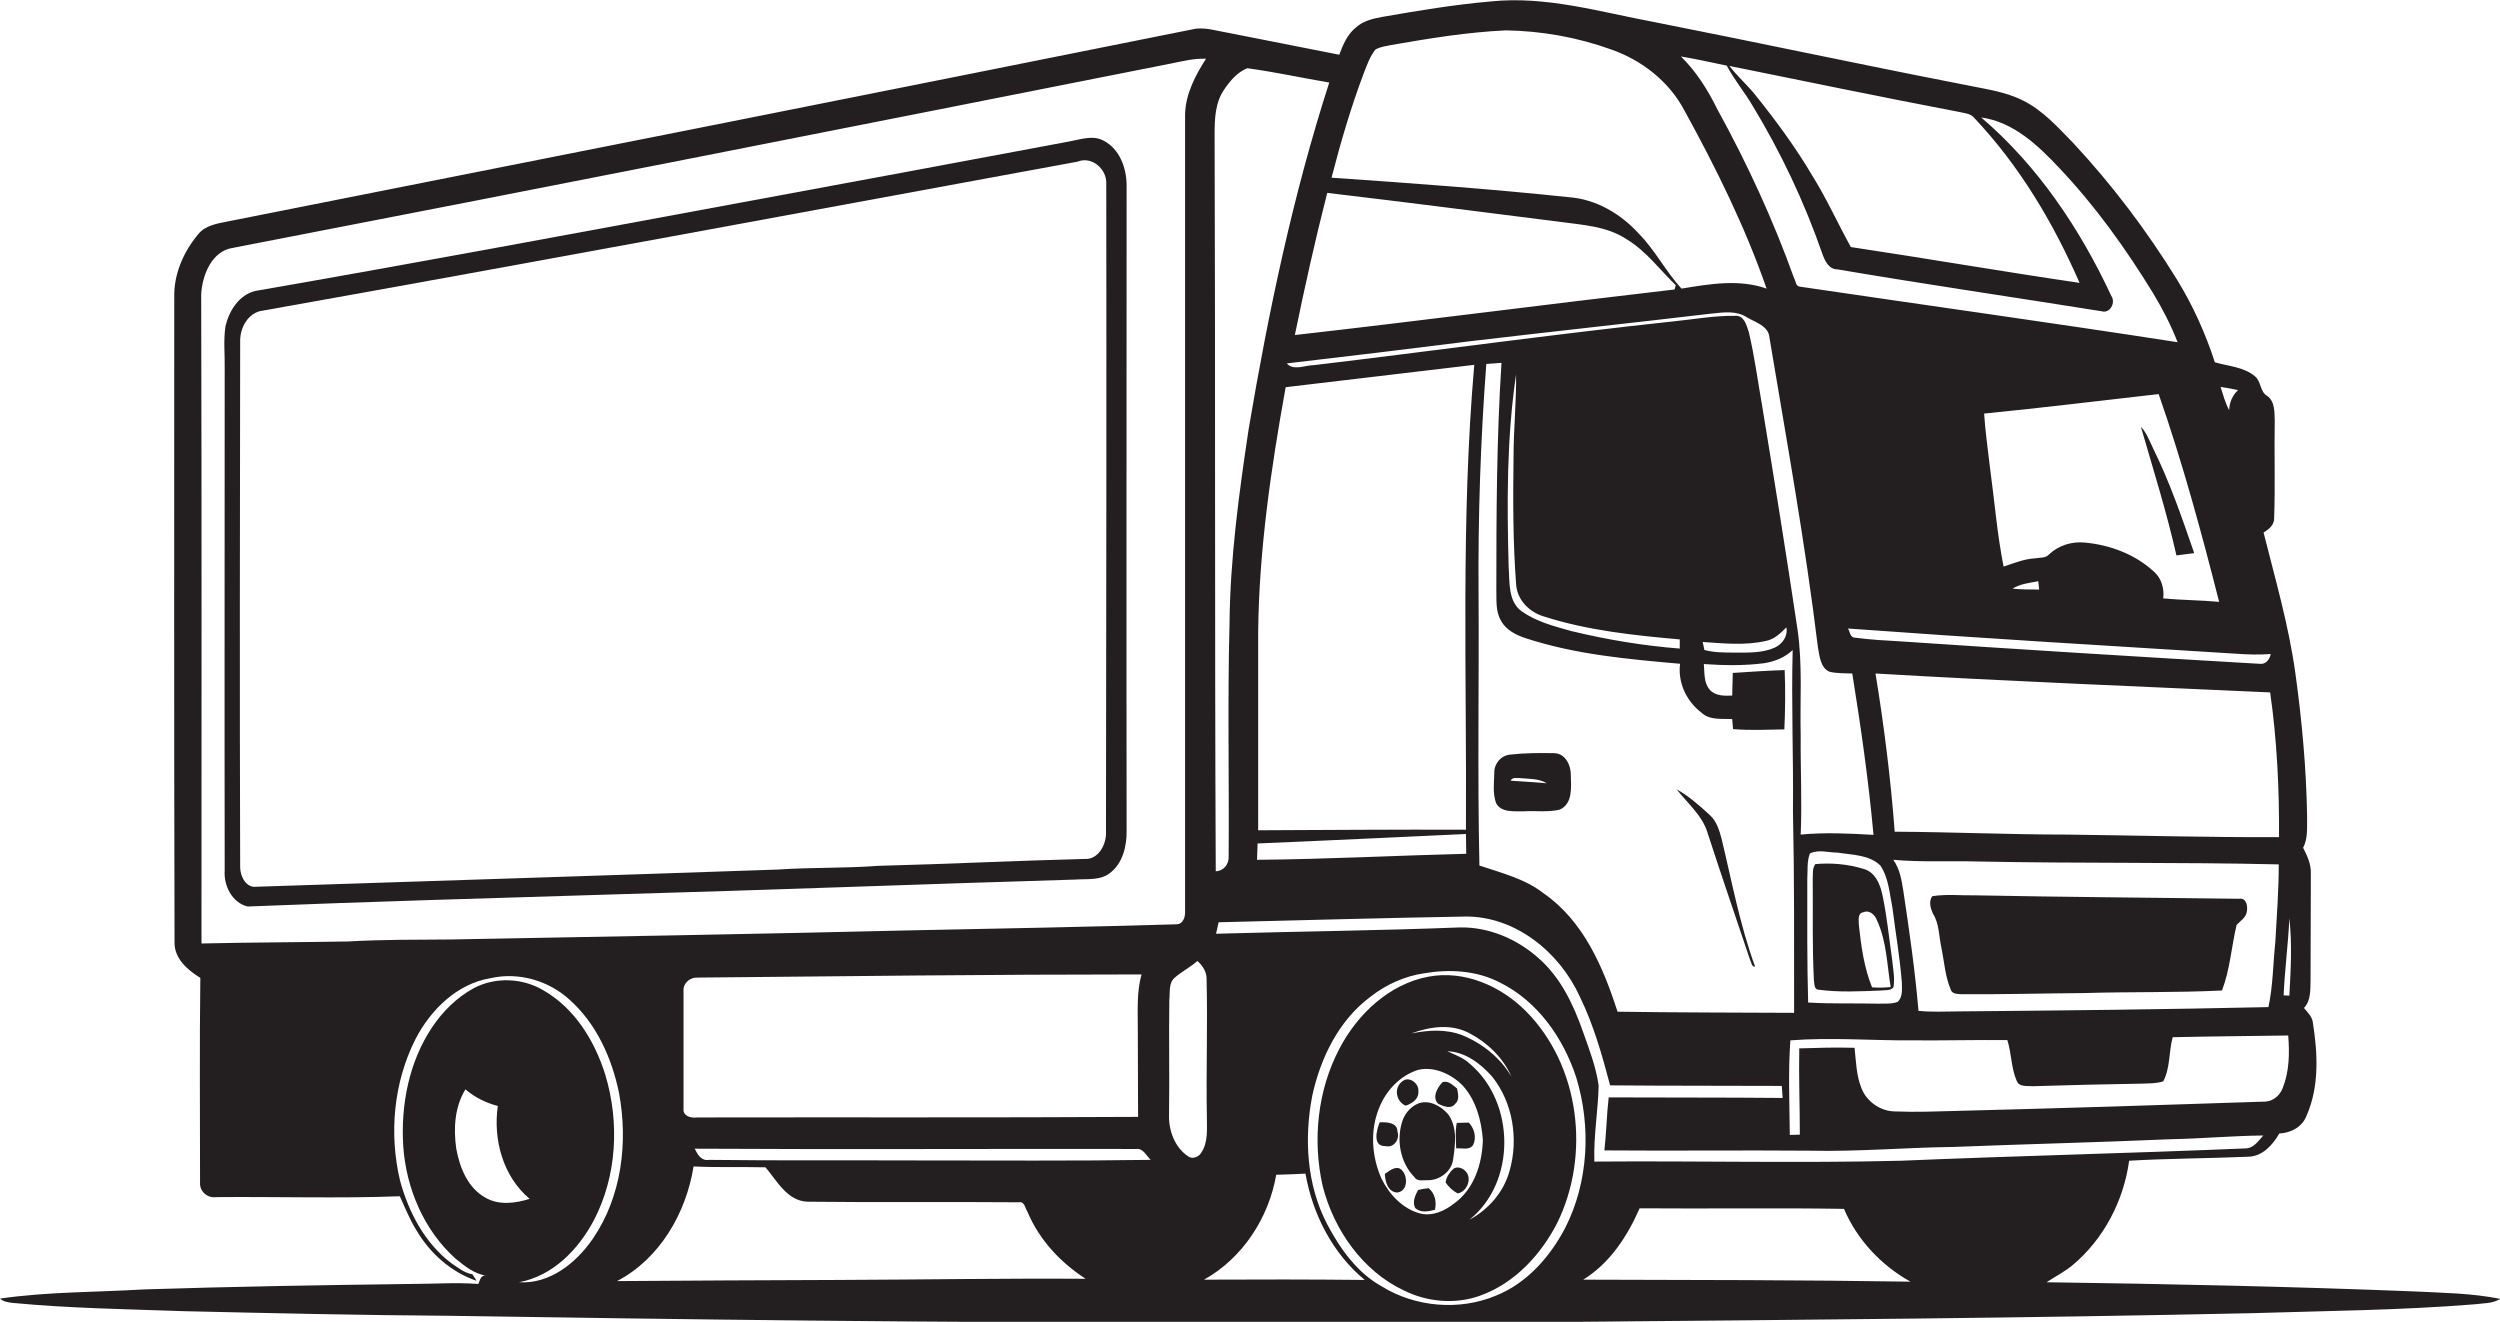<?xml version="1.0" encoding="utf-8"?>
<!-- Generator: Adobe Illustrator 19.2.0, SVG Export Plug-In . SVG Version: 6.00 Build 0)  -->
<svg version="1.1" id="Layer_1" xmlns="http://www.w3.org/2000/svg" xmlns:xlink="http://www.w3.org/1999/xlink" x="0px" y="0px"
	 viewBox="0 0 872.3 461.2" enable-background="new 0 0 872.3 461.2" xml:space="preserve">
<g>
	<path fill="#231F20" d="M842.3,450.6c-42.7-1.7-85.4-2.6-128.2-3.2c3-2,6.2-3.6,9-5.9C734,432.4,741,419,742.9,405
		c13.8-0.8,27.7-0.8,41.6-1.4c4.9-0.1,8.5-4.1,10.8-8.1c4.1-0.2,8-2.3,9.5-6.2c4.5-10.2,3.9-21.8,2.2-32.5c-0.2-2.1-1.9-3.6-3.1-5.1
		c2.5-2.6,2.2-6.5,2.3-9.9c0-12.4,0.1-24.7,0.1-37.1c0.1-3.2-1.3-6.2-2.7-8.9c1.8-3.4,1.3-7.4,1.4-11.1c-0.3-16.7-1.8-33.3-4.1-49.8
		c-2.3-16.6-7-32.8-11.1-49.1c1.9-1.1,3.8-2.7,3.7-5.1c0.4-11.3,0-22.6,0.2-33.9c-0.1-3,0.1-6.8-2.7-8.7c-2.5-1.5-2-5-4.2-6.8
		c-3.9-3.3-9.3-3.5-14-4.9c-3.3-10.2-7.7-19.9-13.3-29c-10.5-17-22.6-33-36.2-47.6c-5.3-5.4-10.5-11.3-17.4-14.7
		c-6.5-3.3-13.8-4.1-20.8-5.6c-36-7-71.9-14.7-107.9-21.8c-18.8-3.5-37.7-9.2-57-7.2c-12.7,1.1-25.3,3.2-37.9,5.4
		c-3.3,0.6-6.7,1.4-9.2,3.7c-3,2.4-4.5,6-5.8,9.5c-12.8-2.5-25.7-5.1-38.5-7.6c-3.8-0.6-7.6-1.9-11.5-1.5
		c-112.6,22.6-225.3,45-338,67.3c-3.6,0.7-7.8,1.4-10.2,4.5c-5.1,6.1-8.5,13.9-8.3,22c0,75-0.1,150,0.1,225c-0.1,5.7,4.6,9.7,9,12.4
		c-0.3,23.8-0.1,47.7-0.1,71.5c-0.2,3,2.6,5.4,5.5,5c21.4-0.2,42.8,0.5,64.2-0.3c1.8,3.9,3.4,8,5.7,11.7
		c4.7,8.1,12.2,14.8,21.1,17.8c-0.4-0.6-1.1-1.8-1.5-2.3c-2.8-0.4-5.1-2.4-7.4-3.9c-9.2-7-14.8-17.7-17.8-28.7
		c-3.9-16.4-2.3-34.3,5.4-49.5c5.3-10.2,14.5-19.3,26.2-21.2c9.7-2.2,20.1,0.8,27.4,7.4c9.5,8.4,14.9,20.5,17.4,32.7
		c3.2,17.3,0.9,36.2-9.2,50.9c-5.8,8.4-15,15.8-25.7,15.1c11.8-2.2,20.7-11.4,26.1-21.6c8.1-15.5,9-34.2,4-50.8
		c-3.7-11.8-10.6-23.1-21.5-29.4c-7.3-4.4-16.9-4.8-24.4-0.8c-5.9,3.2-10.8,8.1-14.5,13.6c-8.1,12.1-11,27.1-10.1,41.5
		c1,14.7,7.2,29.4,18.3,39.3c3.2,2.6,6.6,5.4,10.8,5.9c-2.1-0.4-2.3,1.6-2.9,2.9c-7.8-0.6-15.7,0-23.6,0c-31,0.4-62,0.9-93,1.9
		c-16.8,1-33.7,0.8-50.3,3.2c1.2,1.1,2.8,1.3,4.3,1.5c19.9,1.9,40,2.2,60,2.9c30.7,0.7,61.4,1.4,92.1,1.6c84,1.3,168,2.4,252,2.3
		c47.7-0.1,95.3,0.2,143-0.2c78-0.7,156-1.3,234-3c26-0.8,52-1,78-3.1c3-0.4,6.3-0.2,9-1.9C862.4,451.2,852.3,451.1,842.3,450.6z
		 M169.4,417.9c-6.2-3.4-9-10.5-10.2-17.1c-1-7-0.6-14.5,3.2-20.7c3.3,2.8,7.1,4.7,11.3,5.8c-1.7,11.7,1.8,24.6,11.1,32.4
		C179.8,419.9,174,420.6,169.4,417.9z M783.5,400.7c-40,1.7-80.1,2.6-120.1,4.3c-35.7,0.9-71.4,0-107.1,0.3
		c-0.3-8.9,1.3-17.7,1.5-26.5c-0.9-6.5-3.3-12.7-5.5-18.9c-3.3-9.4-7.8-18.9-15.5-25.6c-7.5-6.7-17.4-10.9-27.4-10.7
		c-28.4,1.1-56.7,1.4-85.1,2.2c0.3-1.3,0.6-2.7,0.9-4c28.7-0.7,57.5-1.5,86.2-2c17.4-0.1,32.8,12.5,39.8,27.9
		c4.8,9.8,7.8,20.4,10.6,31c20,0.2,40,0.1,59.9,0.2c0.1,1.4,0.2,2.8,0.3,4.2c-20.2-0.2-40.4-0.1-60.7-0.2
		c-0.7,6.1-0.8,12.3-1.5,18.5c23.9,0.2,47.7-0.1,71.6,0.1c16.7,0.4,33.3-1.1,50-1.3c25.3-1,50.6-1.6,76-2.7
		c10.8-0.2,21.5-1.2,32.3-1.3C788,398.1,786.3,400.7,783.5,400.7z M513.5,119c27.9-3.3,55.9-6.3,83.8-9.6c4.1-0.4,8.5-1.1,12.2,1.3
		c3,1.8,7.6,3,7.9,7.1c6,35.9,12.5,71.8,16.9,108c0.6,3,0.8,7.2,4.1,8.6c2.6,0.6,5.3,0.5,7.9,0.6c3,18.7,5.7,37.4,7.4,56.3
		c-8.5-0.5-17-0.9-25.4-0.1c0.5-11.4-0.1-22.9,0-34.4c-0.3-12.4,0.7-24.8-1.1-37.1c-3.9-26.2-8.1-52.3-12.4-78.4
		c-1.5-8.5-2.6-17-4.6-25.4c-0.8-2.4-1.6-6-4.9-5.7c-7.1-0.1-14.1,1.2-21.1,1.9c-42,4.5-83.8,10.3-125.7,15.3
		c-3.1,0-7.2,2.1-9.5-0.6C470.6,124.3,492,121.7,513.5,119z M451.8,116.9c3.4-16.6,7.1-33.2,11.3-49.6c27.1,3.2,54.2,6.7,81.2,10.1
		c7.9,1.1,16.4,1.5,23.3,6.1c6.8,4.1,11.5,10.6,17.1,16c-0.1,0.4-0.3,1.1-0.4,1.5C540.2,106.1,496,111.9,451.8,116.9z M663.6,342.8
		c0,2.3,0.4,5.1-1.5,6.8c-2.2,0.8-4.5,0.5-6.8,0.6c-8.1-0.2-16.3,0.1-24.4-0.4c-0.4-14.3-0.3-28.6-0.3-43c0.2-3-0.2-6.1,0.9-9
		c3-1.5,6.5-0.3,9.7-0.3c5,0.8,11,0.7,14.9,4.5c2.9,4.3,3.2,9.8,4.2,14.7C661.4,325.4,662.9,334.1,663.6,342.8z M660.6,300
		c9.9,0.9,19.9,0.3,29.8,0.6c34.9,0.7,69.8,0.2,104.7,1c0,9.1-0.7,18.2-1.2,27.2c-0.8,7.5-0.8,15.2-2.4,22.6
		c-36.1,0.8-72.1,1.2-108.2,1.5c-4.6,0-9.3,0.3-13.9-0.2c-1.2-14-3.2-28-5.3-41.9C663.5,307.1,662.9,303.2,660.6,300z M515.9,206.8
		c-0.2-26.6,0.7-53.3,2.7-79.8c1.8-0.1,3.5-0.3,5.3-0.4c-1.7,26.4-1.8,52.8-1.8,79.2c0.1,3.6-0.3,7.5,1.6,10.7
		c1.7,3.3,5.3,5.1,8.7,6.2c17.4,5.7,35.7,7.3,53.8,8.9c-0.8,6.6,2.2,13,7.4,17c2.9,2.8,7.2,2.1,10.8,2.3c0.1,1.2,0.2,2.3,0.3,3.5
		c6,0.5,11.9,0.2,17.9,0.1c0.3-6.9,0.4-13.8,0.1-20.7c-6,0.2-12.1,0.6-18.1,1c-0.1,2.6-0.1,5.3-0.2,7.9c-2.7,0.1-5.8,0.2-7.8-2
		c-2.2-2.5-1.8-6-2.1-9c7,0.5,14.1,0.6,21.1-0.3c3.7-0.6,7.2-2,9.9-4.6c-0.5,18.7,0.3,37.4,0.1,56.1c0.5,23.5,0.4,47,0.4,70.5
		c-20.5-0.1-41.1-0.1-61.6-0.4c-5-15.5-11.9-31.7-25.8-41.3c-6.5-5.1-14.7-7.1-22.4-9.7C515.5,270.2,516.1,238.5,515.9,206.8z
		 M529,203.8c0.3,5.5,4.6,9.8,9.7,11.3c15.3,4.9,31.5,6.6,47.4,8c0,1.1,0,2.1,0,3.2c-12.7-1-25.4-3.1-37.8-6.1
		c-6.1-1.7-12.3-3.3-17.5-7c-4.7-3.6-4-10.2-4.4-15.4c-0.6-22.4-0.7-45,2.6-67.2c0.1,9.7-0.9,19.4-0.9,29.2
		C527.9,174.5,527.9,189.2,529,203.8z M594.1,224c7.4,0.5,14.9,1.3,22.2-0.4c2.9-0.6,5-2.7,7-4.7c0.6,3-1.3,5.7-3.9,7
		c-4.4,2-9.3,1.8-14,1.8c-3.6,0-7.3,0-10.7-0.9C594.5,226,594.3,224.7,594.1,224z M514.4,127.3c-4.7,53.9-2.6,108.1-2.9,162.2
		c-24.2-0.1-48.3,0.1-72.5,0.2c0-23,0-46.1,0-69.1c0.3-28.7,4.5-57.3,9.6-85.5C470.6,132.5,492.5,129.9,514.4,127.3z M511.5,291
		c0,2.3,0.1,4.6,0.1,6.9c-24.3,0.6-48.6,1.9-73,2.1c0.1-1.9,0.1-3.8,0.2-5.7C463,293.3,487.3,292.1,511.5,291z M796.5,379.6
		c-1.1,3-3.9,5-7.1,4.8c-35.3,1.2-70.7,2.3-106.1,3.2c-7.3,0.2-14.7,0.5-22,0.2c-5.1,0-10-3.4-11.8-8.1c-1.8-4.5-1.9-9.4-2.4-14.1
		c-6.4-0.2-12.9,0-19.3,0.2c-0.2,10,0.2,20.1,0.2,30.1c-1.2,0-2.3,0.1-3.5,0.1c-0.1-11-0.6-22,0.2-33c14.2-1.1,28.4,0.1,42.6,0
		c11,0.1,22.1-0.2,33.1-0.1c1.5,4.7,1.3,9.8,3.3,14.3c0.9,2.2,3.7,1.6,5.6,1.8c12.7-0.4,25.4-0.7,38-0.9c2.5-0.1,5.1,0,7.5-0.8
		c2.5-4.7,1.9-10.4,3.3-15.4c13.4-0.3,26.9-0.4,40.3-0.6C798.9,367.4,798.8,373.8,796.5,379.6z M798.8,320.4c1,9,0.5,18,0,27
		c-0.5,0-1.5-0.1-2-0.1C797.2,338.3,798.4,329.4,798.8,320.4z M721,291.2c-20,0-39.9-0.9-59.9-1c-1.4-18.5-3.7-36.9-6.7-55.2
		c45.9,2.7,91.8,4.5,137.7,6.6c2.4,16.7,3.2,33.6,3.1,50.5C770.5,292.2,745.8,291.5,721,291.2z M792.3,228.2c-0.4,2-1.8,3.8-4.1,3.4
		c-41.6-2.4-83.3-5-124.9-7.8c-5.4-0.3-10.7-0.6-16-1.3c-1.8,0-1.8-2.1-2.5-3.2c45.1,3.3,90.3,6,135.5,8.8
		C784.4,228.4,788.4,228.5,792.3,228.2z M702.2,205.4c2.7-1.7,5.9-2,9-2.6c0.1,0.7,0.2,2.2,0.3,2.9
		C708.3,205.7,705.3,205.7,702.2,205.4z M780.9,136.1c-2,1.9-3,4.3-3.1,7c-1.4-2.5-2.1-5.4-3-8.1
		C776.9,135.3,778.9,135.7,780.9,136.1z M774.3,210c-6.5-0.6-13-0.6-19.5-1.2c0.4-3.4-0.6-7-3.2-9.3c-6.6-6.1-15.4-9.4-24.3-10.2
		c-4.5-0.4-9,1-12.3,4.1c-1.2,1.4-3.1,1.1-4.8,1.4c-3.9,0.2-7.5,1.7-11.1,2.9c-2.3-11.5-3.2-23.3-4.8-34.9c-0.7-6.1-1.6-12.3-2-18.5
		c20.3-2,40.6-4.5,60.9-6.8C761.5,161.3,768.1,185.6,774.3,210z M683.3,39c2,0.5,4.3,0.5,5.6,2.2c15.7,16.6,27.6,36.6,36.7,57.5
		c-26.6-3.9-53.2-8.5-79.8-12.5c-4.5-8.1-8.3-16.6-13.2-24.5c-6-10.2-13-19.7-20.4-28.9c-2.8-3.4-6.1-6.3-8.8-9.8
		C630,28.4,656.6,33.9,683.3,39z M602.5,22.9c2.6,4.9,6.1,9.1,8.9,13.8c9.9,16.3,18.1,33.6,24.4,51.7c0.9,2.5,2.2,5.6,5.4,5.6
		c30.6,5.2,61.4,9.7,92.1,14.6c2.9,0.9,5-3,3.4-5.3c-10.9-23.4-25.7-45.5-45.4-62.3c11.2,1.5,19.9,9.8,27.3,17.7
		c12.5,13.2,23.1,28,32.6,43.5c3.3,5.5,6.3,11.2,8.6,17.2c-43.9-6.8-87.9-12.9-131.9-19.4c-1.4-0.2-1.3-2-1.9-2.9
		c-7.3-20.4-16.4-40.1-26.8-59c-3.3-6.7-7.3-13.1-12.7-18.4C591.9,20.6,597.2,21.8,602.5,22.9z M475.9,25.4c1.1-2.8,2.1-5.7,4-8.1
		c1.7-1,3.7-1.2,5.6-1.6c13.2-2.3,26.5-4.5,40-5.1c12.4,0.2,24.8,2.4,36.5,6.6c10.7,3.7,20.3,11.1,25.7,21.3
		c11,20,21.2,40.6,28.7,62.2c-9.6-3.4-19.9-1.6-29.7,0c-5.5-6-9.2-13.4-14.9-19.2c-6.3-6.9-14.9-12-24.4-12.7
		c-27.5-2.9-55.2-4.9-82.8-6.8C467.8,49.6,471.4,37.3,475.9,25.4z M427.1,31.3c2-3,4.6-6.1,8.1-7.5c9.6,1.3,19.1,3.4,28.6,5
		c-12.7,39.4-21.2,80-28.1,120.8c-3.4,22.6-6.5,45.3-6.7,68.2c-0.7,27-0.1,53.9-0.3,80.9c0.2,2.8-1.7,5.2-4.5,5.3
		c-0.4-85.7-0.1-171.5-0.4-257.2C423.8,41.5,424,35.8,427.1,31.3z M157.4,327.8c-12,0.1-24,0-36,0.7c-17,0.3-34.1,0.3-51.1,0.7
		c0-75.5,0.1-151-0.1-226.4c0.3-6.6,3.6-15.2,11-16.3c109.1-21.1,218.2-42.7,327.2-64.3c4.1-0.8,8.2-1.9,12.4-1.7
		c-3.7,5.8-7.1,12.2-7.3,19.3c0,92.7,0,185.4,0,278.1c0.1,1.9-0.6,4.5-2.9,4.6c-30.7,0.9-61.4,1.5-92.1,2.1
		C264.8,325.9,211.1,326.8,157.4,327.8z M397,358.7c0.1,10.4,0,20.7,0.1,31c-51.3,0.3-102.5,0.1-153.8,0.2c-2.1,0.3-5.1-0.4-4.8-3.1
		c0-13.7,0-27.4,0-41.1c-0.2-2.6,2.2-4.7,4.8-4.6c51.7-0.5,103.3-1.1,155-1.1C396.6,346.1,397,352.5,397,358.7z M292.4,446.6
		c-25.7,0.1-51.4,0.2-77.1,0.4c14.9-7.8,24.1-23.7,26.7-40c8.3,0.4,16.7,0.1,25.1,0.3c4,4.7,7.6,11.8,14.7,12
		c24.5,0.3,49.1,0,73.7,0.2c2-0.4,2.2,2.1,3,3.3c4.1,9.8,11.5,17.7,20.3,23.4C349.9,446,321.1,446.5,292.4,446.6z M320.4,404.9
		c-24.3-0.1-48.7,0.1-73-0.2c-2.7,0.5-4-1.9-5-3.9c51.4,0.3,102.8,0,154.1,0.1c2.4-0.3,3.5,2.4,5,3.8
		C374.5,405.1,347.5,404.9,320.4,404.9z M414.6,403.5c-4.8-3.2-6.9-9.2-6.7-14.7c0.2-13.3-0.1-26.7,0.1-40c0.3-2.6-0.3-5.7,1.8-7.6
		c2.5-2.2,5.5-3.7,8-5.9c1.9,1.7,3.3,3.9,3.2,6.5c0.4,16-0.2,32,0.1,48c0,4.2,0.5,9-2.1,12.6C418.1,403.8,416,404.5,414.6,403.5z
		 M420.1,446.5c13.5-7.5,22.6-21.6,25.2-36.6c3.4-0.1,6.8-0.2,10.2-0.4c2.5,14.2,9.5,27.9,20.7,37.1
		C457.5,446.4,438.8,446.4,420.1,446.5z M546.1,428.5c-5.3,10.1-13.4,19.3-24.2,23.6c-12.7,5.3-28,4-39.7-3.2
		c-8.7-4.8-14.7-13.3-19.2-21.9c-7.1-13.7-8-29.9-5.1-44.8c2.9-13.2,9.3-26.3,20.4-34.5c5.4-4.2,11.8-7.1,18.6-8.1
		c8.8-1.5,18.3-1,26.4,3.2c13.2,6.5,22.2,19.4,26.7,33.2C555.2,393.1,554.3,412.4,546.1,428.5z M552.4,446.5
		c9.3-5.7,15.4-15.1,19.7-24.9c23.8,0.2,47.5-0.2,71.3,0.2c4.6,10.8,13,19.7,23.2,25.4C628.6,446.6,590.5,446.6,552.4,446.5z"/>
	<path fill="#231F20" d="M387.3,304.6c4.5-3.4,5.9-9.5,5.8-14.9c-0.1-75,0-150,0-225c0-6-2.4-12.7-8-15.6c-3.8-2.1-8.2-0.4-12.2,0.3
		c-37.8,7.1-75.5,14.1-113.4,21.1c-56.7,10.5-113.4,21.1-170.3,31c-5.7,1.3-9.2,6.8-10.5,12.2c-0.8,5-0.2,10-0.3,15
		c0,58.3-0.1,116.7,0,175c-0.4,5.3,2.6,11.3,8,12.6c42.3-1.7,84.6-2.9,127-4.2c54-1.5,107.9-3.6,161.8-5.2
		C379.3,306.6,383.9,307.3,387.3,304.6z M271.5,303.4c-60.7,2.1-121.3,4-182,6c-3.6,0.5-5.6-3.5-5.7-6.6c-0.2-61.3-0.1-122.7,0-184
		c0-4.6,2.9-9.8,7.8-10.4c94.9-16.9,189.6-34.6,284.4-52c4.9-2,10.1,2.5,10,7.5c0.1,75.6,0,151.3-0.1,226.9c0,4.1-2.8,9.2-7.4,8.9
		c-24,0.6-48,1.8-72,2.4C294.8,303,283.1,302.6,271.5,303.4z"/>
	<path fill="#231F20" d="M747,148.9c4.3,14.9,9,29.8,12.4,44.9c2-0.3,4.1-0.5,6.2-0.8c-4.3-12.5-8.6-25-14.5-36.9
		C749.9,153.6,748.9,150.9,747,148.9z"/>
	<path fill="#231F20" d="M531.4,283.1c4.3-0.3,8.6,0.4,12.8-0.6c4.6-2,4-7.8,3.9-11.9c0.1-3.4-1.8-7.6-5.6-7.8
		c-5.2-0.1-10.4-0.1-15.6,0.5c-3.2,0.3-5.6,3.2-5.5,6.3c-0.1,3.5-0.6,7.2,0.6,10.6C523.8,283.6,528.2,283,531.4,283.1z M530.4,271.5
		c3.1,0.3,6.5,0.1,9.3,1.8c-4.2-0.4-8.4-0.6-12.6-0.9C527.7,271.1,529.2,271.5,530.4,271.5z"/>
	<path fill="#231F20" d="M610.6,334.8c0.5,0.9,0.5,2.6,1.8,2.5c-5.3-14.4-8.1-29.7-11.7-44.6c-0.8-3-1.7-6.1-4.1-8.3
		c-3.6-3.3-7.3-6.6-11.6-9c3.9,5,9.1,9.2,10.9,15.5C600.7,305.7,605.7,320.2,610.6,334.8z"/>
	<path fill="#231F20" d="M656.8,312.2c-0.8-3.7-2.5-7.9-6.5-9c-5.4-1.7-11.3-2.2-16.9-1.7c-1.1,1.5-0.8,3.5-0.9,5.3
		c0.1,11.7-0.2,23.5,0.4,35.2c0.2,1.1,0,3,1.4,3.3c7.3,1,14.7,0.6,22.1,0.3c1.4-0.2,3.3,0.2,4.3-1.2c0.5-3.2-0.2-6.4-0.5-9.6
		C659.1,327.2,658.4,319.6,656.8,312.2z M653.2,344.5c-2.8-6.9-3.8-14.3-4.6-21.7c0-1.6-0.6-4.2,1.6-4.5c2.1-0.9,4,0.9,4.7,2.8
		c3.4,7.3,3.5,15.5,4.8,23.3C657.6,344.6,655.4,344.7,653.2,344.5z"/>
	<path fill="#231F20" d="M677.4,330.7c1,4.9,1.3,10.1,3.3,14.7c0.5,1.5,2.4,1.4,3.7,1.5c14.3,0.1,28.6-0.3,42.9-0.4
		c16-0.5,32-0.1,48-0.9c2.8-7.3,3.3-15.3,5.1-22.9c1.4-1.4,3.4-2.7,3.6-4.8c0.3-1.8-0.2-4.7-2.7-4.3c-30.6-0.4-61.3-0.6-92-1.2
		c-5,0.1-10.1-0.5-15.1,0.3c-1.3,1.8-0.6,4.2,0.2,6C676.7,322.3,676.5,326.7,677.4,330.7z"/>
	<path fill="#231F20" d="M498.3,340.8c-13.6,2.6-24.6,13-30.9,25c-7.7,14.6-9.5,32-5.9,48c3.9,15.3,13.9,29.7,28.4,36.5
		c8.1,4,17.9,4.9,26.5,1.8c12-4.3,21.2-14.2,26.9-25.3c11.7-23.7,8-55-10.9-74C523.6,344,510.9,338.4,498.3,340.8z M512.7,360.5
		c6.3,3.3,11.8,8.6,14.7,15.2c-3.9-6.6-10.1-11.6-17.2-14.5c-5.7-2.2-11.9-1.8-17.8-0.6C498.9,358.2,506.3,357.1,512.7,360.5z
		 M507.4,419.9c-3.3,2.6-7.6,4.6-11.9,3.5c-6.1-1.6-10.8-6.7-13.5-12.2c-3.4-7.7-4-16.8-0.8-24.6c2.4-6.1,7.3-11.3,13.6-13.3
		c5.6-1.3,11.5,1.4,15.5,5.4c4.7,5.1,6.6,12.2,7.1,19C517.2,405.9,514.4,414.9,507.4,419.9z M526.7,408.6c-2,7.3-7.3,13.4-14,17
		c16.4-13.1,16-40.9,0.3-54.3c-2.3-2.2-5.2-3.2-8-4.5c6.2,0.2,11.6,4.3,15.6,8.8C527.9,384.7,529.9,397.5,526.7,408.6z"/>
	<path fill="#231F20" d="M490.5,385.8c2.2-0.8,4.6-2.3,4.4-5c0.3-2.8-3.3-5.5-5.6-3.5C486.2,379.6,487.1,384.4,490.5,385.8z"/>
	<path fill="#231F20" d="M507.7,385.2c1.7-1.4,1-3.7,0.7-5.4c-1.5-1.1-3-2.9-5.1-2.2c-1.8,1.9-3.8,5.4-1.4,7.6
		C503.7,386,506.3,387.1,507.7,385.2z"/>
	<path fill="#231F20" d="M489.4,390.9c-2.3,6.7-0.9,14.7,4.1,19.8c1,1.7,3.2,1,4.8,1.1c4,0,8.1-3,8.7-7.1c0.8-5.3,1.6-11.3-1.7-15.9
		c-2.5-2.9-6.8-5.3-10.6-3.7C492.2,386.2,490.3,388.4,489.4,390.9z"/>
	<path fill="#231F20" d="M487.6,394.8c0-3.2-3.9-3.3-6.2-3.2c-1.1,2.7-2.6,8.4,2,8.3C486.4,400.6,488.5,397.5,487.6,394.8z"/>
	<path fill="#231F20" d="M512.5,391.7c-1.4,0-2.8,0.1-4.2,0.1c-0.6,2.9-0.3,5.9-0.2,8.9c1.9-0.2,4.6,0.8,5.9-1.2
		C515.3,396.9,514.4,393.7,512.5,391.7z"/>
	<path fill="#231F20" d="M488.4,407.7c-2-0.7-3.6,0.9-5.2,1.9c0.1,2.6,1,6.3,4.3,6.5C491.5,415.7,491.4,409.5,488.4,407.7z"/>
	<path fill="#231F20" d="M507.3,407.7c-1.4,1.2-2.7,3-2.9,4.9c1.1,1.6,2.5,2.9,4.2,3.8c3.2-0.5,5.1-5.1,2.9-7.6
		C510.5,407.6,508.6,406.9,507.3,407.7z"/>
	<path fill="#231F20" d="M494.8,415.2c-1,1.9-2.1,4.2-1,6.3c1.9,1.8,4.7,1.2,6.9,0.6c0.6-2.7,0-5.7-2.2-7.5
		C497.3,414.7,496,414.9,494.8,415.2z"/>
</g>
</svg>
